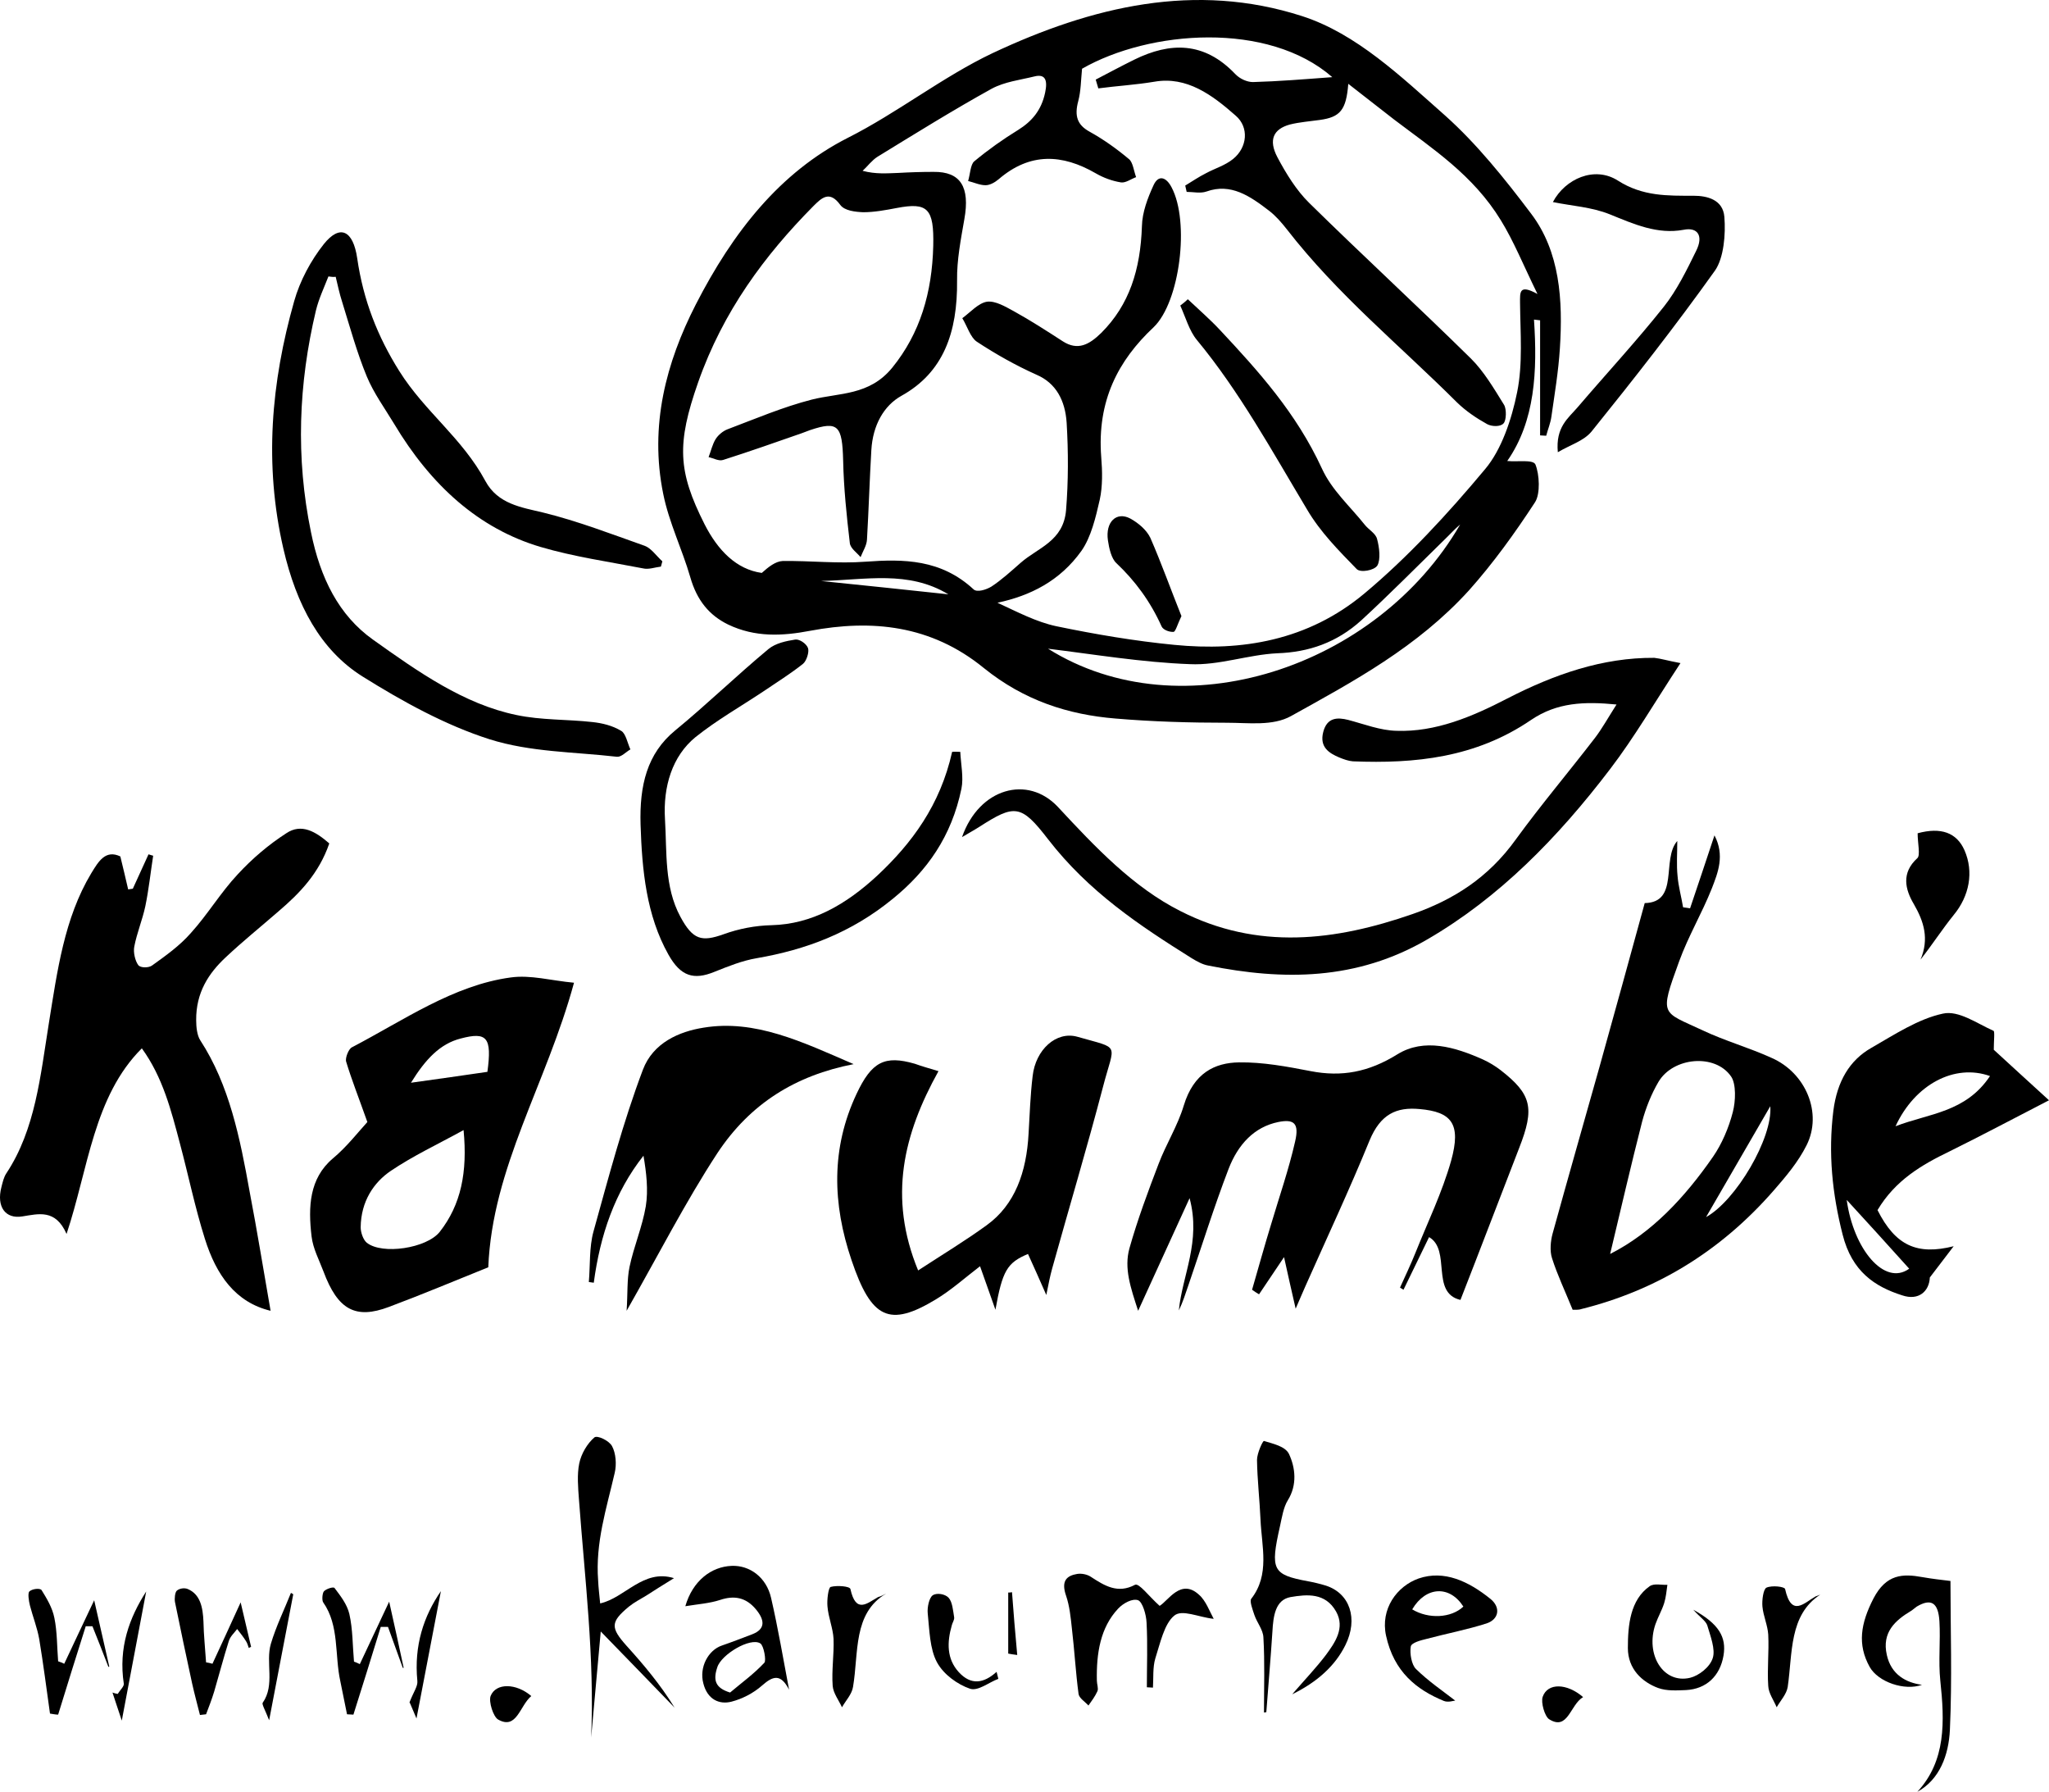 <svg width="183" height="160" viewBox="0 0 183 160" fill="none" xmlns="http://www.w3.org/2000/svg">
<path d="M134.615 41.164C135.524 41.258 136.926 41.008 137.133 41.478C137.497 42.386 137.575 44.078 137.107 44.83C135.29 47.618 133.343 50.313 131.189 52.725C126.569 57.801 120.884 60.84 115.303 63.941C113.668 64.85 111.513 64.537 109.592 64.537C106.27 64.537 102.947 64.443 99.625 64.161C95.42 63.816 91.474 62.563 87.866 59.649C83.142 55.796 77.847 55.294 72.344 56.328C69.878 56.798 67.438 56.923 65.024 55.764C63.362 54.95 62.246 53.634 61.649 51.535C60.922 49.028 59.754 46.678 59.235 44.109C57.989 38 59.495 32.361 62.142 27.191C65.465 20.706 69.67 15.38 75.718 12.309C80.131 10.085 84.206 6.858 88.619 4.759C97.548 0.56 106.763 -1.633 116.289 1.438C121.144 3.004 125.115 6.826 129.086 10.335C131.89 12.842 134.382 15.944 136.744 19.076C139.314 22.46 139.599 26.784 139.314 31.139C139.184 33.175 138.846 35.18 138.561 37.185C138.483 37.781 138.249 38.313 138.094 38.909C137.912 38.909 137.73 38.877 137.549 38.877V28.601C137.367 28.57 137.185 28.57 137.003 28.538C137.315 33.112 137.107 37.593 134.615 41.164ZM98.093 7.892C98.016 7.641 97.938 7.39 97.86 7.108C99.002 6.513 100.17 5.886 101.312 5.323C104.505 3.756 107.542 3.693 110.319 6.607C110.735 7.046 111.384 7.328 111.903 7.328C114.187 7.265 116.471 7.077 118.989 6.889C113.252 1.876 102.662 2.691 96.64 6.137C96.536 7.202 96.536 8.142 96.302 9.02C95.939 10.367 96.224 11.15 97.289 11.745C98.535 12.434 99.729 13.28 100.845 14.22C101.182 14.502 101.26 15.254 101.468 15.818C101.027 15.975 100.533 16.351 100.118 16.288C99.339 16.163 98.561 15.881 97.86 15.474C94.875 13.75 91.993 13.594 89.19 16.006C88.853 16.288 88.411 16.539 88.022 16.539C87.503 16.539 86.984 16.288 86.464 16.163C86.646 15.568 86.672 14.69 87.01 14.408C88.255 13.374 89.579 12.434 90.955 11.589C92.149 10.837 93.006 9.865 93.343 8.268C93.577 7.171 93.369 6.576 92.383 6.826C91.111 7.14 89.735 7.296 88.567 7.923C85.115 9.834 81.74 11.933 78.366 14.001C77.873 14.314 77.483 14.847 77.042 15.254C78.236 15.568 79.222 15.474 80.209 15.442C81.273 15.38 82.311 15.348 83.376 15.348C85.79 15.317 86.646 16.695 86.127 19.578C85.816 21.364 85.452 23.212 85.478 25.029C85.53 29.729 84.232 33.269 80.52 35.337C78.937 36.214 77.95 37.969 77.821 40.193C77.665 42.856 77.587 45.519 77.431 48.182C77.405 48.715 77.068 49.216 76.86 49.749C76.523 49.342 75.952 48.966 75.9 48.496C75.614 46.052 75.355 43.577 75.303 41.133C75.225 38 74.862 37.561 72.344 38.407C72.084 38.501 71.85 38.595 71.591 38.689C69.255 39.504 66.945 40.318 64.582 41.07C64.193 41.196 63.726 40.914 63.285 40.82C63.492 40.287 63.622 39.692 63.907 39.222C64.141 38.846 64.556 38.501 64.946 38.345C67.438 37.405 69.93 36.34 72.499 35.682C74.991 35.055 77.639 35.337 79.689 32.831C82.181 29.76 83.246 26.126 83.35 21.959C83.427 18.607 82.856 18.043 80.079 18.575C79.093 18.763 78.08 18.951 77.094 18.951C76.393 18.92 75.433 18.826 75.043 18.293C74.083 16.977 73.382 17.667 72.629 18.419C68.294 22.805 64.582 27.786 62.35 34.146C60.429 39.629 60.533 42.073 62.921 46.804C64.115 49.154 65.776 50.845 68.035 51.159C68.632 50.626 69.255 50.125 69.904 50.093C72.37 50.062 74.862 50.344 77.302 50.156C80.728 49.906 84.05 49.937 86.958 52.631C87.269 52.913 88.074 52.663 88.541 52.381C89.45 51.785 90.306 51.002 91.163 50.25C92.694 48.903 94.978 48.339 95.212 45.551C95.42 42.981 95.42 40.35 95.264 37.749C95.134 35.776 94.329 34.209 92.564 33.457C90.747 32.642 88.956 31.64 87.243 30.512C86.672 30.136 86.386 29.134 85.945 28.413C86.672 27.88 87.373 27.066 88.152 26.94C88.904 26.846 89.787 27.379 90.54 27.786C92.019 28.601 93.473 29.541 94.927 30.481C96.25 31.327 97.263 30.794 98.353 29.729C100.871 27.222 101.857 24.058 101.987 20.204C102.013 18.951 102.506 17.667 103.025 16.539C103.467 15.568 104.167 15.818 104.635 16.727C106.27 19.797 105.387 26.972 103.025 29.227C99.884 32.173 97.963 35.776 98.353 40.82C98.457 42.073 98.483 43.42 98.223 44.611C97.86 46.209 97.444 47.963 96.588 49.185C94.667 51.879 92.019 53.195 89.086 53.822C90.851 54.636 92.564 55.545 94.356 55.921C97.834 56.642 101.338 57.237 104.868 57.581C110.89 58.177 116.809 57.206 121.844 53.007C125.712 49.78 129.294 45.895 132.643 41.885C134.096 40.162 135.005 37.467 135.498 35.024C136.017 32.486 135.783 29.729 135.758 27.066C135.758 26.095 135.654 25.343 137.315 26.251C136.043 23.651 135.186 21.52 134.044 19.672C131.578 15.63 127.944 13.28 124.518 10.68C123.168 9.646 121.844 8.581 120.417 7.484C120.235 9.834 119.69 10.461 117.873 10.711C116.99 10.837 116.082 10.899 115.199 11.119C113.72 11.526 113.278 12.497 114.083 14.032C114.862 15.505 115.796 17.009 116.912 18.105C121.689 22.805 126.595 27.316 131.371 32.016C132.513 33.144 133.421 34.679 134.33 36.151C134.563 36.528 134.538 37.561 134.278 37.812C133.992 38.125 133.24 38.094 132.824 37.875C131.864 37.342 130.929 36.715 130.125 35.932C125.011 30.825 119.482 26.345 114.914 20.455C114.446 19.86 113.927 19.265 113.356 18.826C111.643 17.51 109.93 16.32 107.749 17.103C107.204 17.291 106.581 17.134 105.984 17.134C105.932 16.946 105.907 16.758 105.855 16.57C106.478 16.194 107.075 15.787 107.698 15.474C108.502 15.035 109.411 14.784 110.138 14.189C111.409 13.155 111.565 11.369 110.371 10.335C108.243 8.456 105.984 6.795 103.103 7.296C101.416 7.578 99.755 7.672 98.093 7.892ZM93.603 57.926C105.491 65.383 122.986 59.649 130.41 46.835C129.917 47.242 129.476 47.744 128.983 48.214C126.517 50.626 124.103 53.07 121.585 55.388C119.378 57.393 116.861 58.239 114.083 58.333C111.461 58.459 108.866 59.43 106.27 59.305C101.987 59.148 97.704 58.427 93.603 57.926ZM73.33 51.879C77.275 52.287 80.987 52.663 84.699 53.07C81.117 50.908 77.327 51.785 73.33 51.879Z" fill="black"/>
<path d="M24.167 117.046C21.026 116.294 19.313 113.851 18.3 110.624C17.418 107.835 16.821 104.921 16.068 102.102C15.289 99.157 14.536 96.18 12.668 93.611C8.359 97.903 7.891 104.357 5.944 110.185C4.958 107.929 3.427 108.399 1.999 108.618C0.493 108.869 -0.337 107.772 0.13 105.987C0.234 105.579 0.338 105.109 0.571 104.765C3.167 100.848 3.608 96.055 4.361 91.387C5.114 86.719 5.737 81.988 8.151 77.977C8.8 76.912 9.423 75.847 10.747 76.474C10.98 77.413 11.214 78.416 11.447 79.419C11.577 79.387 11.733 79.387 11.863 79.356C12.33 78.322 12.797 77.32 13.264 76.286C13.394 76.317 13.524 76.38 13.68 76.411C13.446 77.915 13.29 79.419 12.979 80.922C12.719 82.144 12.226 83.304 11.993 84.525C11.889 85.027 12.07 85.81 12.356 86.186C12.564 86.437 13.264 86.437 13.576 86.217C14.796 85.34 16.042 84.463 17.054 83.304C18.534 81.674 19.728 79.669 21.233 78.071C22.531 76.662 24.011 75.408 25.568 74.406C26.918 73.497 28.19 74.249 29.41 75.314C28.476 78.009 26.762 79.763 24.893 81.361C23.31 82.74 21.675 84.055 20.143 85.497C18.638 86.906 17.495 88.63 17.521 91.105C17.521 91.7 17.599 92.452 17.885 92.891C20.481 96.87 21.441 101.632 22.298 106.425C22.973 109.934 23.518 113.349 24.167 117.046Z" fill="black"/>
<path d="M106.244 106.989C104.635 110.498 103.259 113.537 101.649 117.046C100.975 114.978 100.378 113.255 100.871 111.469C101.598 108.9 102.532 106.394 103.467 103.95C104.141 102.164 105.18 100.535 105.725 98.718C106.607 95.804 108.502 94.896 110.657 94.864C112.785 94.833 114.966 95.24 117.068 95.648C119.82 96.18 122.234 95.742 124.803 94.144C127.192 92.671 129.943 93.486 132.461 94.614C133.006 94.864 133.525 95.178 134.018 95.554C136.796 97.716 137.081 98.937 135.68 102.509C133.941 106.989 132.227 111.501 130.436 116.075C127.737 115.448 129.632 111.626 127.633 110.467C126.88 112.033 126.101 113.6 125.349 115.166C125.245 115.104 125.141 115.041 125.037 114.978C125.504 113.945 125.998 112.911 126.413 111.877C127.503 109.151 128.801 106.488 129.606 103.637C130.514 100.347 129.658 99.282 126.776 99.031C124.726 98.843 123.298 99.47 122.312 101.851C120.521 106.237 118.522 110.498 116.601 114.822C116.367 115.386 116.108 115.918 115.718 116.858C115.355 115.26 115.069 114.039 114.68 112.253C113.798 113.569 113.123 114.571 112.448 115.574C112.24 115.448 112.032 115.323 111.825 115.166C112.396 113.193 112.941 111.219 113.538 109.276C114.265 106.833 115.095 104.451 115.666 101.945C116.056 100.285 115.563 99.909 114.161 100.191C112.032 100.629 110.579 102.164 109.722 104.389C108.424 107.772 107.334 111.281 106.14 114.759C105.881 115.511 105.647 116.263 105.284 117.015C105.595 113.851 107.282 110.874 106.244 106.989Z" fill="black"/>
<path d="M140.456 116.952C139.755 115.229 139.08 113.819 138.613 112.347C138.405 111.72 138.483 110.812 138.665 110.154C140.04 105.172 141.468 100.191 142.87 95.209C144.22 90.353 145.569 85.497 146.893 80.641C150.008 80.578 148.373 76.724 149.8 75.095C149.8 76.192 149.723 77.225 149.826 78.228C149.904 79.168 150.164 80.076 150.32 81.016C150.527 81.048 150.735 81.079 150.943 81.11C151.669 78.98 152.37 76.85 153.123 74.594C154.057 76.38 153.435 77.915 152.889 79.325C152.007 81.549 150.787 83.585 149.956 85.873C148.165 90.791 148.425 90.29 152.085 92.013C154.083 92.953 156.212 93.549 158.211 94.457C161.3 95.804 162.779 99.407 161.352 102.258C160.599 103.762 159.509 105.047 158.444 106.269C153.59 111.845 147.776 115.26 141.235 116.89C140.975 116.984 140.586 116.952 140.456 116.952ZM143.804 111.971C147.516 110.091 150.449 106.958 152.993 103.292C153.772 102.164 154.395 100.723 154.758 99.313C155.018 98.342 155.07 96.776 154.603 96.118C153.175 94.05 149.411 94.394 148.113 96.619C147.49 97.684 146.997 98.906 146.66 100.159C145.673 104.013 144.765 107.96 143.804 111.971ZM158.107 98.781C156.186 102.102 154.239 105.454 152.37 108.681C155.044 107.209 158.34 101.6 158.107 98.781Z" fill="black"/>
<path d="M51.266 87.752C48.8 96.807 43.972 104.232 43.609 113.161C40.572 114.383 37.664 115.605 34.731 116.702C31.746 117.829 30.163 116.952 28.891 113.537C28.502 112.503 27.956 111.501 27.827 110.404C27.515 107.772 27.619 105.235 29.721 103.449C30.968 102.415 32.032 101.036 32.81 100.191C32.032 97.997 31.409 96.431 30.916 94.802C30.812 94.457 31.149 93.642 31.435 93.517C36.055 91.105 40.494 87.972 45.608 87.282C47.398 87.032 49.215 87.564 51.266 87.752ZM41.402 100.911C39.066 102.196 36.912 103.198 34.913 104.545C33.382 105.579 32.239 107.271 32.213 109.59C32.213 110.06 32.447 110.718 32.758 110.968C34.134 112.065 38.106 111.469 39.274 109.997C41.169 107.584 41.766 104.671 41.402 100.911ZM36.704 96.682C39.196 96.337 41.376 96.024 43.531 95.71C43.946 92.64 43.505 92.107 41.143 92.734C39.3 93.204 38.002 94.582 36.704 96.682Z" fill="black"/>
<path d="M150.086 59.211C147.802 62.688 145.959 65.853 143.804 68.672C139.106 74.844 133.863 80.171 127.503 83.868C121.169 87.564 114.602 87.564 107.905 86.217C107.386 86.123 106.893 85.841 106.426 85.559C101.779 82.646 97.237 79.638 93.603 74.938C91.189 71.805 90.618 71.805 87.451 73.842C87.01 74.124 86.542 74.374 85.919 74.75C87.451 70.364 91.786 69.174 94.485 72.056C97.834 75.659 101.208 79.231 105.439 81.361C112.344 84.87 119.249 84.024 126.179 81.612C129.761 80.359 132.902 78.416 135.394 74.938C137.652 71.837 140.118 68.923 142.455 65.884C143.078 65.069 143.597 64.129 144.375 62.908C141.494 62.626 139.054 62.72 136.744 64.286C131.786 67.67 126.361 68.202 120.832 67.983C120.417 67.952 120.001 67.795 119.612 67.638C118.729 67.263 117.821 66.73 118.184 65.351C118.522 64.067 119.43 64.035 120.417 64.286C121.844 64.662 123.272 65.226 124.726 65.257C128.204 65.383 131.475 64.004 134.615 62.375C138.82 60.213 143.129 58.709 147.75 58.741C148.321 58.803 148.918 58.991 150.086 59.211Z" fill="black"/>
<path d="M29.332 24.685C28.943 25.687 28.476 26.659 28.216 27.724C26.659 34.272 26.399 40.851 27.775 47.524C28.605 51.629 30.267 54.95 33.304 57.111C37.353 59.994 41.428 62.876 46.127 63.847C48.359 64.317 50.643 64.223 52.901 64.474C53.784 64.568 54.693 64.787 55.471 65.257C55.887 65.477 56.042 66.354 56.302 66.918C55.913 67.137 55.497 67.607 55.108 67.576C51.292 67.137 47.373 67.168 43.713 66.009C39.793 64.756 35.977 62.657 32.369 60.401C28.631 58.051 26.477 54.041 25.309 48.997C23.57 41.446 24.219 34.146 26.269 26.909C26.788 25.061 27.775 23.244 28.917 21.802C30.37 19.985 31.539 20.58 31.902 23.055C32.447 26.815 33.719 30.042 35.666 33.144C37.95 36.778 41.273 39.097 43.349 42.95C44.465 45.018 46.568 45.3 48.515 45.77C51.578 46.522 54.589 47.681 57.6 48.746C58.171 48.966 58.638 49.655 59.157 50.125C59.105 50.282 59.079 50.438 59.027 50.595C58.482 50.657 57.937 50.877 57.418 50.751C54.355 50.156 51.266 49.718 48.281 48.84C42.778 47.211 38.495 43.358 35.199 37.843C34.368 36.465 33.382 35.118 32.758 33.614C31.876 31.483 31.253 29.196 30.552 26.94C30.319 26.22 30.163 25.468 29.981 24.716C29.773 24.747 29.566 24.716 29.332 24.685Z" fill="black"/>
<path d="M83.817 95.648C80.702 101.256 79.3 106.895 82 113.443C84.258 111.971 86.231 110.78 88.126 109.402C90.644 107.584 91.682 104.671 91.864 101.224C91.967 99.501 92.019 97.809 92.227 96.086C92.487 93.737 94.329 92.045 96.224 92.577C100.144 93.705 99.547 93.047 98.509 97.058C97.081 102.509 95.472 107.866 93.966 113.287C93.784 113.945 93.655 114.602 93.447 115.636C92.824 114.195 92.305 113.067 91.812 111.971C89.943 112.754 89.527 113.475 88.904 116.952C88.385 115.511 87.996 114.352 87.529 113.067C86.179 114.101 84.959 115.198 83.609 116.012C79.43 118.55 77.821 117.767 76.055 112.535C74.342 107.491 74.213 102.54 76.497 97.684C77.847 94.802 79.015 94.207 81.714 94.99C82.311 95.209 82.986 95.397 83.817 95.648Z" fill="black"/>
<path d="M178.068 93.737C179.47 95.021 181.001 96.431 183 98.248C179.781 99.909 176.952 101.412 174.097 102.822C171.631 104.013 169.269 105.391 167.685 108.054C169.294 111.25 171.241 112.096 174.486 111.281C173.863 112.096 173.24 112.911 172.357 114.07C172.306 115.292 171.371 116.169 169.892 115.668C167.426 114.884 165.401 113.537 164.57 110.248C163.636 106.582 163.272 102.979 163.74 99.188C164.077 96.556 165.193 94.676 167.114 93.58C169.191 92.389 171.319 90.98 173.526 90.51C174.927 90.196 176.563 91.387 178.042 92.045C178.172 92.076 178.068 92.953 178.068 93.737ZM177.731 96.086C174.59 94.958 171.034 96.807 169.294 100.567C172.306 99.407 175.55 99.345 177.731 96.086ZM164.934 107.146C165.531 111.532 168.308 114.884 170.514 113.287C168.594 111.156 166.699 109.057 164.934 107.146Z" fill="black"/>
<path d="M52.59 114.477C52.72 112.973 52.616 111.375 53.005 109.966C54.355 105.109 55.653 100.191 57.418 95.522C58.327 93.11 60.663 92.107 62.843 91.763C67.438 91.011 71.617 93.016 76.237 95.021C71.098 96.024 67.022 98.499 64.063 102.979C61.234 107.303 58.82 112.033 55.965 117.046C56.068 115.48 55.99 114.258 56.224 113.13C56.613 111.281 57.366 109.558 57.678 107.71C57.911 106.269 57.73 104.702 57.47 103.198C54.9 106.457 53.602 110.279 53.031 114.54C52.876 114.508 52.746 114.508 52.59 114.477Z" fill="black"/>
<path d="M85.764 67.137C85.816 68.234 86.075 69.424 85.867 70.427C84.985 74.688 82.804 77.758 79.767 80.233C76.029 83.304 71.954 84.807 67.593 85.559C66.296 85.779 65.05 86.28 63.804 86.781C61.961 87.533 60.792 87.189 59.702 85.246C57.73 81.737 57.34 77.727 57.21 73.623C57.107 70.145 57.782 67.294 60.299 65.226C63.129 62.908 65.802 60.307 68.632 57.957C69.281 57.425 70.215 57.237 71.02 57.111C71.383 57.049 72.006 57.456 72.162 57.863C72.292 58.208 72.032 59.023 71.721 59.273C70.579 60.182 69.359 60.934 68.164 61.748C66.14 63.096 64.037 64.286 62.116 65.821C60.04 67.513 59.209 70.239 59.391 73.153C59.572 76.098 59.313 79.168 60.767 81.862C61.883 83.93 62.661 84.118 64.608 83.429C65.984 82.928 67.464 82.646 68.917 82.614C72.525 82.52 75.562 80.766 78.34 78.197C81.429 75.314 83.972 71.899 85.037 67.137C85.27 67.106 85.504 67.137 85.764 67.137Z" fill="black"/>
<path d="M138.691 18.043C139.781 15.975 142.403 14.784 144.505 16.131C146.712 17.541 148.944 17.479 151.254 17.479C152.474 17.479 153.876 17.823 154.006 19.358C154.135 20.925 153.954 23.024 153.175 24.152C149.645 29.102 145.907 33.864 142.143 38.533C141.442 39.379 140.3 39.692 139.132 40.381C138.924 38.125 140.066 37.342 140.897 36.371C143.467 33.363 146.14 30.481 148.606 27.379C149.749 25.938 150.631 24.152 151.488 22.398C152.163 21.05 151.617 20.267 150.372 20.518C148.035 20.956 145.933 20.016 143.778 19.139C142.143 18.481 140.352 18.387 138.691 18.043Z" fill="black"/>
<path d="M112.889 152.919C112.889 150.695 112.967 148.439 112.837 146.215C112.811 145.525 112.266 144.899 112.032 144.21C111.877 143.74 111.591 142.988 111.747 142.768C113.434 140.607 112.681 138.1 112.578 135.688C112.5 133.902 112.292 132.147 112.266 130.362C112.266 129.766 112.785 128.638 112.889 128.67C113.694 128.92 114.784 129.14 115.121 129.829C115.692 131.051 115.874 132.586 115.018 133.965C114.628 134.591 114.498 135.468 114.317 136.283C113.434 140.199 113.642 140.607 116.835 141.202C117.354 141.296 117.873 141.421 118.392 141.578C120.572 142.267 121.325 144.554 120.157 146.904C119.257 148.721 117.674 150.183 115.407 151.29C116.575 149.943 117.561 148.909 118.418 147.781C119.223 146.685 120.157 145.369 119.326 143.896C118.366 142.204 116.731 142.361 115.251 142.612C113.901 142.862 113.72 144.304 113.642 145.682C113.486 148.095 113.278 150.476 113.097 152.888C113.019 152.888 112.941 152.919 112.889 152.919Z" fill="black"/>
<path d="M53.602 143.176C55.835 142.674 57.444 140.074 60.196 140.92C59.183 141.546 58.43 142.016 57.704 142.486C57.184 142.8 56.639 143.082 56.172 143.458C54.511 144.836 54.511 145.337 55.965 146.967C57.496 148.658 58.975 150.413 60.247 152.481C58.145 150.288 56.016 148.126 53.654 145.682C53.343 149.222 53.057 152.167 52.798 155.144C53.109 148.001 52.227 140.951 51.708 133.902C51.63 132.837 51.526 131.677 51.733 130.675C51.915 129.798 52.46 128.889 53.083 128.356C53.343 128.137 54.407 128.638 54.667 129.14C55.004 129.766 55.082 130.769 54.9 131.521C54.173 134.685 53.161 137.756 53.421 141.139C53.447 141.766 53.525 142.361 53.602 143.176Z" fill="black"/>
<path d="M108.398 144.554C106.997 144.398 105.569 143.677 104.868 144.272C103.986 144.993 103.622 146.716 103.181 148.095C102.947 148.878 103.025 149.818 102.973 150.695C102.792 150.695 102.61 150.664 102.428 150.664C102.428 148.752 102.506 146.81 102.402 144.899C102.376 144.178 102.039 143.05 101.65 142.894C101.156 142.706 100.326 143.144 99.858 143.646C98.275 145.337 97.912 147.625 97.963 150.068C97.963 150.382 98.119 150.758 98.016 151.008C97.808 151.478 97.496 151.885 97.211 152.293C96.899 151.948 96.38 151.635 96.328 151.259C96.069 149.316 95.965 147.374 95.731 145.4C95.627 144.429 95.524 143.395 95.212 142.486C94.745 141.139 95.29 140.701 96.198 140.544C96.588 140.481 97.081 140.575 97.418 140.795C98.664 141.609 99.832 142.33 101.364 141.515C101.727 141.327 102.584 142.518 103.57 143.395C104.349 142.925 105.465 140.92 107.075 142.392C107.698 142.925 108.035 143.896 108.398 144.554Z" fill="black"/>
<path d="M171.657 150.444C170.099 151.008 167.737 150.194 166.984 148.846C165.868 146.841 166.18 144.961 167.322 142.737C168.464 140.544 169.943 140.513 171.683 140.826C172.565 140.983 173.422 141.077 174.2 141.171C174.2 145.431 174.356 149.943 174.149 154.455C174.045 156.71 173.24 158.903 171.241 160C173.811 157.212 173.681 153.734 173.292 150.068C173.11 148.345 173.318 146.528 173.214 144.773C173.11 143.082 172.461 142.706 171.189 143.458C171.008 143.583 170.852 143.74 170.644 143.865C169.294 144.68 168.049 145.745 168.516 147.781C168.905 149.536 170.229 150.256 171.657 150.444Z" fill="black"/>
<path d="M70.475 150.883C69.722 149.41 69.021 149.661 68.061 150.507C67.282 151.196 66.296 151.697 65.335 151.948C64.245 152.23 63.181 151.76 62.817 150.319C62.428 148.878 63.258 147.343 64.478 146.935C65.387 146.622 66.269 146.277 67.178 145.933C68.398 145.463 68.294 144.648 67.516 143.708C66.607 142.612 65.543 142.455 64.323 142.862C63.362 143.176 62.35 143.238 61.208 143.426C61.857 141.171 63.518 139.886 65.361 139.823C66.97 139.761 68.45 140.857 68.865 142.674C69.488 145.369 69.956 148.157 70.475 150.883ZM65.205 151.134C66.244 150.256 67.334 149.473 68.268 148.47C68.45 148.283 68.216 146.935 67.905 146.747C67.022 146.183 64.427 147.719 64.063 148.878C63.674 150.037 63.882 150.726 65.205 151.134Z" fill="black"/>
<path d="M129.969 151.854C129.839 151.854 129.346 152.042 128.957 151.885C126.517 150.883 124.492 149.285 123.791 146.058C123.272 143.677 124.752 141.64 126.698 140.951C128.983 140.168 131.163 141.202 133.11 142.768C134.044 143.52 133.889 144.586 132.772 144.961C131.007 145.525 129.19 145.87 127.425 146.34C126.906 146.465 126.049 146.685 125.998 147.029C125.894 147.656 126.075 148.658 126.465 149.034C127.581 150.131 128.879 151.008 129.969 151.854ZM126.127 143.708C127.581 144.586 129.606 144.492 130.696 143.458C129.476 141.546 127.347 141.64 126.127 143.708Z" fill="black"/>
<path d="M171.267 74.406C173.344 73.842 174.746 74.343 175.446 75.91C176.303 77.852 175.888 80.014 174.486 81.706C173.474 82.959 172.565 84.369 171.527 85.685C172.306 83.836 171.838 82.301 170.93 80.734C170.151 79.419 169.788 77.946 171.241 76.63C171.527 76.38 171.267 75.283 171.267 74.406Z" fill="black"/>
<path d="M151.228 143.74C153.512 144.993 154.213 146.183 153.928 147.844C153.616 149.661 152.396 150.82 150.579 150.914C149.749 150.946 148.866 151.008 148.087 150.726C146.66 150.194 145.388 149.034 145.388 147.155C145.388 145.118 145.595 142.862 147.335 141.64C147.75 141.359 148.373 141.546 148.918 141.515C148.84 142.079 148.788 142.643 148.632 143.144C148.425 143.802 148.087 144.366 147.854 145.024C146.919 147.75 148.555 150.382 150.943 149.818C151.721 149.63 152.708 148.878 152.967 148.063C153.227 147.28 152.76 146.089 152.474 145.118C152.318 144.711 151.851 144.429 151.228 143.74Z" fill="black"/>
<path d="M4.465 153.013C4.153 150.789 3.868 148.564 3.505 146.371C3.323 145.337 2.933 144.366 2.674 143.364C2.57 142.956 2.466 142.267 2.622 142.11C2.882 141.86 3.582 141.797 3.712 141.985C4.179 142.737 4.673 143.552 4.854 144.46C5.114 145.713 5.088 147.061 5.192 148.345C5.373 148.408 5.555 148.47 5.737 148.564C6.568 146.779 7.424 144.993 8.411 142.894C8.904 145.087 9.345 146.967 9.76 148.815C9.734 148.815 9.708 148.846 9.682 148.846C9.215 147.625 8.748 146.434 8.255 145.212H7.658C6.827 147.844 5.996 150.476 5.192 153.107C4.958 153.107 4.699 153.045 4.465 153.013Z" fill="black"/>
<path d="M79.144 142.298C76.159 144.053 76.704 147.593 76.185 150.632C76.082 151.29 75.536 151.854 75.199 152.449C74.913 151.823 74.42 151.196 74.368 150.538C74.264 149.16 74.498 147.75 74.446 146.34C74.394 145.369 73.979 144.429 73.901 143.426C73.849 142.862 73.979 141.766 74.187 141.703C74.758 141.546 75.9 141.64 75.952 141.891C76.445 144.116 77.431 143.176 78.418 142.612C78.651 142.549 78.911 142.424 79.144 142.298Z" fill="black"/>
<path d="M162.572 142.392C159.768 144.21 160.106 147.625 159.664 150.632C159.56 151.29 159.015 151.854 158.678 152.449C158.418 151.823 157.951 151.196 157.925 150.538C157.821 149.034 158.003 147.499 157.925 145.964C157.873 145.118 157.484 144.304 157.406 143.458C157.354 142.894 157.484 141.891 157.769 141.766C158.263 141.546 159.379 141.672 159.431 141.891C160.002 144.46 161.144 143.113 162.156 142.549C162.312 142.486 162.442 142.455 162.572 142.392Z" fill="black"/>
<path d="M22.22 147.155C22.142 146.935 22.09 146.716 21.96 146.528C21.727 146.152 21.441 145.807 21.181 145.463C20.922 145.807 20.559 146.121 20.429 146.559C19.962 148.032 19.572 149.536 19.131 151.04C18.923 151.729 18.664 152.387 18.404 153.076C18.222 153.107 18.041 153.107 17.859 153.139C17.625 152.199 17.366 151.259 17.158 150.319C16.639 147.907 16.12 145.494 15.627 143.05C15.575 142.737 15.627 142.204 15.782 142.048C16.016 141.828 16.483 141.766 16.769 141.891C17.885 142.361 18.119 143.52 18.171 144.805C18.196 146.027 18.326 147.217 18.404 148.439C18.586 148.47 18.794 148.502 18.975 148.564C19.78 146.841 20.559 145.118 21.493 143.082C21.856 144.617 22.142 145.839 22.427 147.061C22.376 147.061 22.298 147.123 22.22 147.155Z" fill="black"/>
<path d="M35.977 148.94C35.536 147.719 35.095 146.497 34.653 145.275H34.005C33.2 147.875 32.395 150.507 31.564 153.107C31.383 153.107 31.175 153.076 30.993 153.076C30.786 152.105 30.604 151.102 30.396 150.131C29.877 147.781 30.319 145.149 28.865 143.082C28.735 142.894 28.787 142.236 28.943 142.079C29.176 141.86 29.773 141.672 29.877 141.797C30.396 142.486 30.993 143.238 31.201 144.116C31.513 145.494 31.487 146.935 31.616 148.376C31.798 148.439 31.954 148.502 32.136 148.596C32.966 146.841 33.797 145.055 34.757 143.019C35.251 145.243 35.666 147.092 36.055 148.94C36.029 148.909 36.003 148.909 35.977 148.94Z" fill="black"/>
<path d="M89.164 149.912C88.307 150.225 87.347 151.04 86.62 150.789C85.53 150.413 84.284 149.536 83.687 148.439C83.038 147.249 83.012 145.557 82.856 144.053C82.804 143.52 82.986 142.674 83.298 142.455C83.661 142.204 84.414 142.33 84.725 142.674C85.063 143.05 85.115 143.802 85.219 144.429C85.244 144.648 85.063 144.899 85.011 145.118C84.57 146.653 84.544 148.126 85.634 149.316C86.724 150.507 87.866 150.319 89.008 149.285C89.06 149.504 89.112 149.724 89.164 149.912Z" fill="black"/>
<path d="M26.191 142.361C25.516 145.933 24.816 149.473 24.037 153.609C23.699 152.731 23.362 152.167 23.466 152.042C24.582 150.444 23.699 148.439 24.193 146.779C24.66 145.212 25.387 143.74 25.984 142.236C26.036 142.267 26.113 142.298 26.191 142.361Z" fill="black"/>
<path d="M10.513 151.259C10.695 150.946 11.084 150.601 11.058 150.35C10.565 147.123 11.551 144.46 13.057 142.11C12.382 145.682 11.681 149.379 10.877 153.64C10.487 152.449 10.254 151.791 10.046 151.134C10.202 151.196 10.357 151.228 10.513 151.259Z" fill="black"/>
<path d="M39.378 142.079C38.703 145.651 37.976 149.348 37.197 153.452C36.808 152.543 36.6 152.011 36.574 152.011C36.938 151.071 37.327 150.57 37.275 150.1C36.964 146.935 37.846 144.304 39.378 142.079Z" fill="black"/>
<path d="M47.45 151.447C46.412 152.324 46.153 154.486 44.491 153.546C44.05 153.295 43.635 151.948 43.816 151.447C44.284 150.256 46.101 150.288 47.45 151.447Z" fill="black"/>
<path d="M141.39 151.541C140.222 152.23 140.04 154.58 138.353 153.515C137.964 153.264 137.6 152.011 137.782 151.51C138.223 150.256 139.937 150.288 141.39 151.541Z" fill="black"/>
<path d="M90.851 147.781C90.54 147.75 90.228 147.687 90.046 147.656V142.204C90.15 142.204 90.28 142.204 90.384 142.173C90.514 143.99 90.669 145.776 90.851 147.781Z" fill="black"/>
<path d="M106.088 26.721C107.049 27.63 108.061 28.507 108.969 29.478C112.396 33.144 115.77 36.872 118.055 41.822C118.937 43.765 120.572 45.206 121.87 46.835C122.234 47.305 122.857 47.618 122.986 48.12C123.194 48.872 123.324 49.968 123.012 50.501C122.727 50.939 121.507 51.159 121.169 50.814C119.586 49.185 117.925 47.524 116.731 45.488C113.616 40.287 110.683 34.93 106.893 30.355C106.218 29.541 105.881 28.319 105.413 27.285C105.673 27.097 105.881 26.909 106.088 26.721Z" fill="black"/>
<path d="M105.517 55.012C105.154 55.764 104.998 56.391 104.816 56.422C104.479 56.453 103.908 56.266 103.752 55.952C102.74 53.697 101.364 51.848 99.703 50.282C99.261 49.874 99.054 48.966 98.95 48.245C98.716 46.616 99.703 45.645 100.949 46.303C101.624 46.678 102.376 47.274 102.74 48.026C103.752 50.344 104.609 52.757 105.517 55.012Z" fill="black"/>
</svg>
